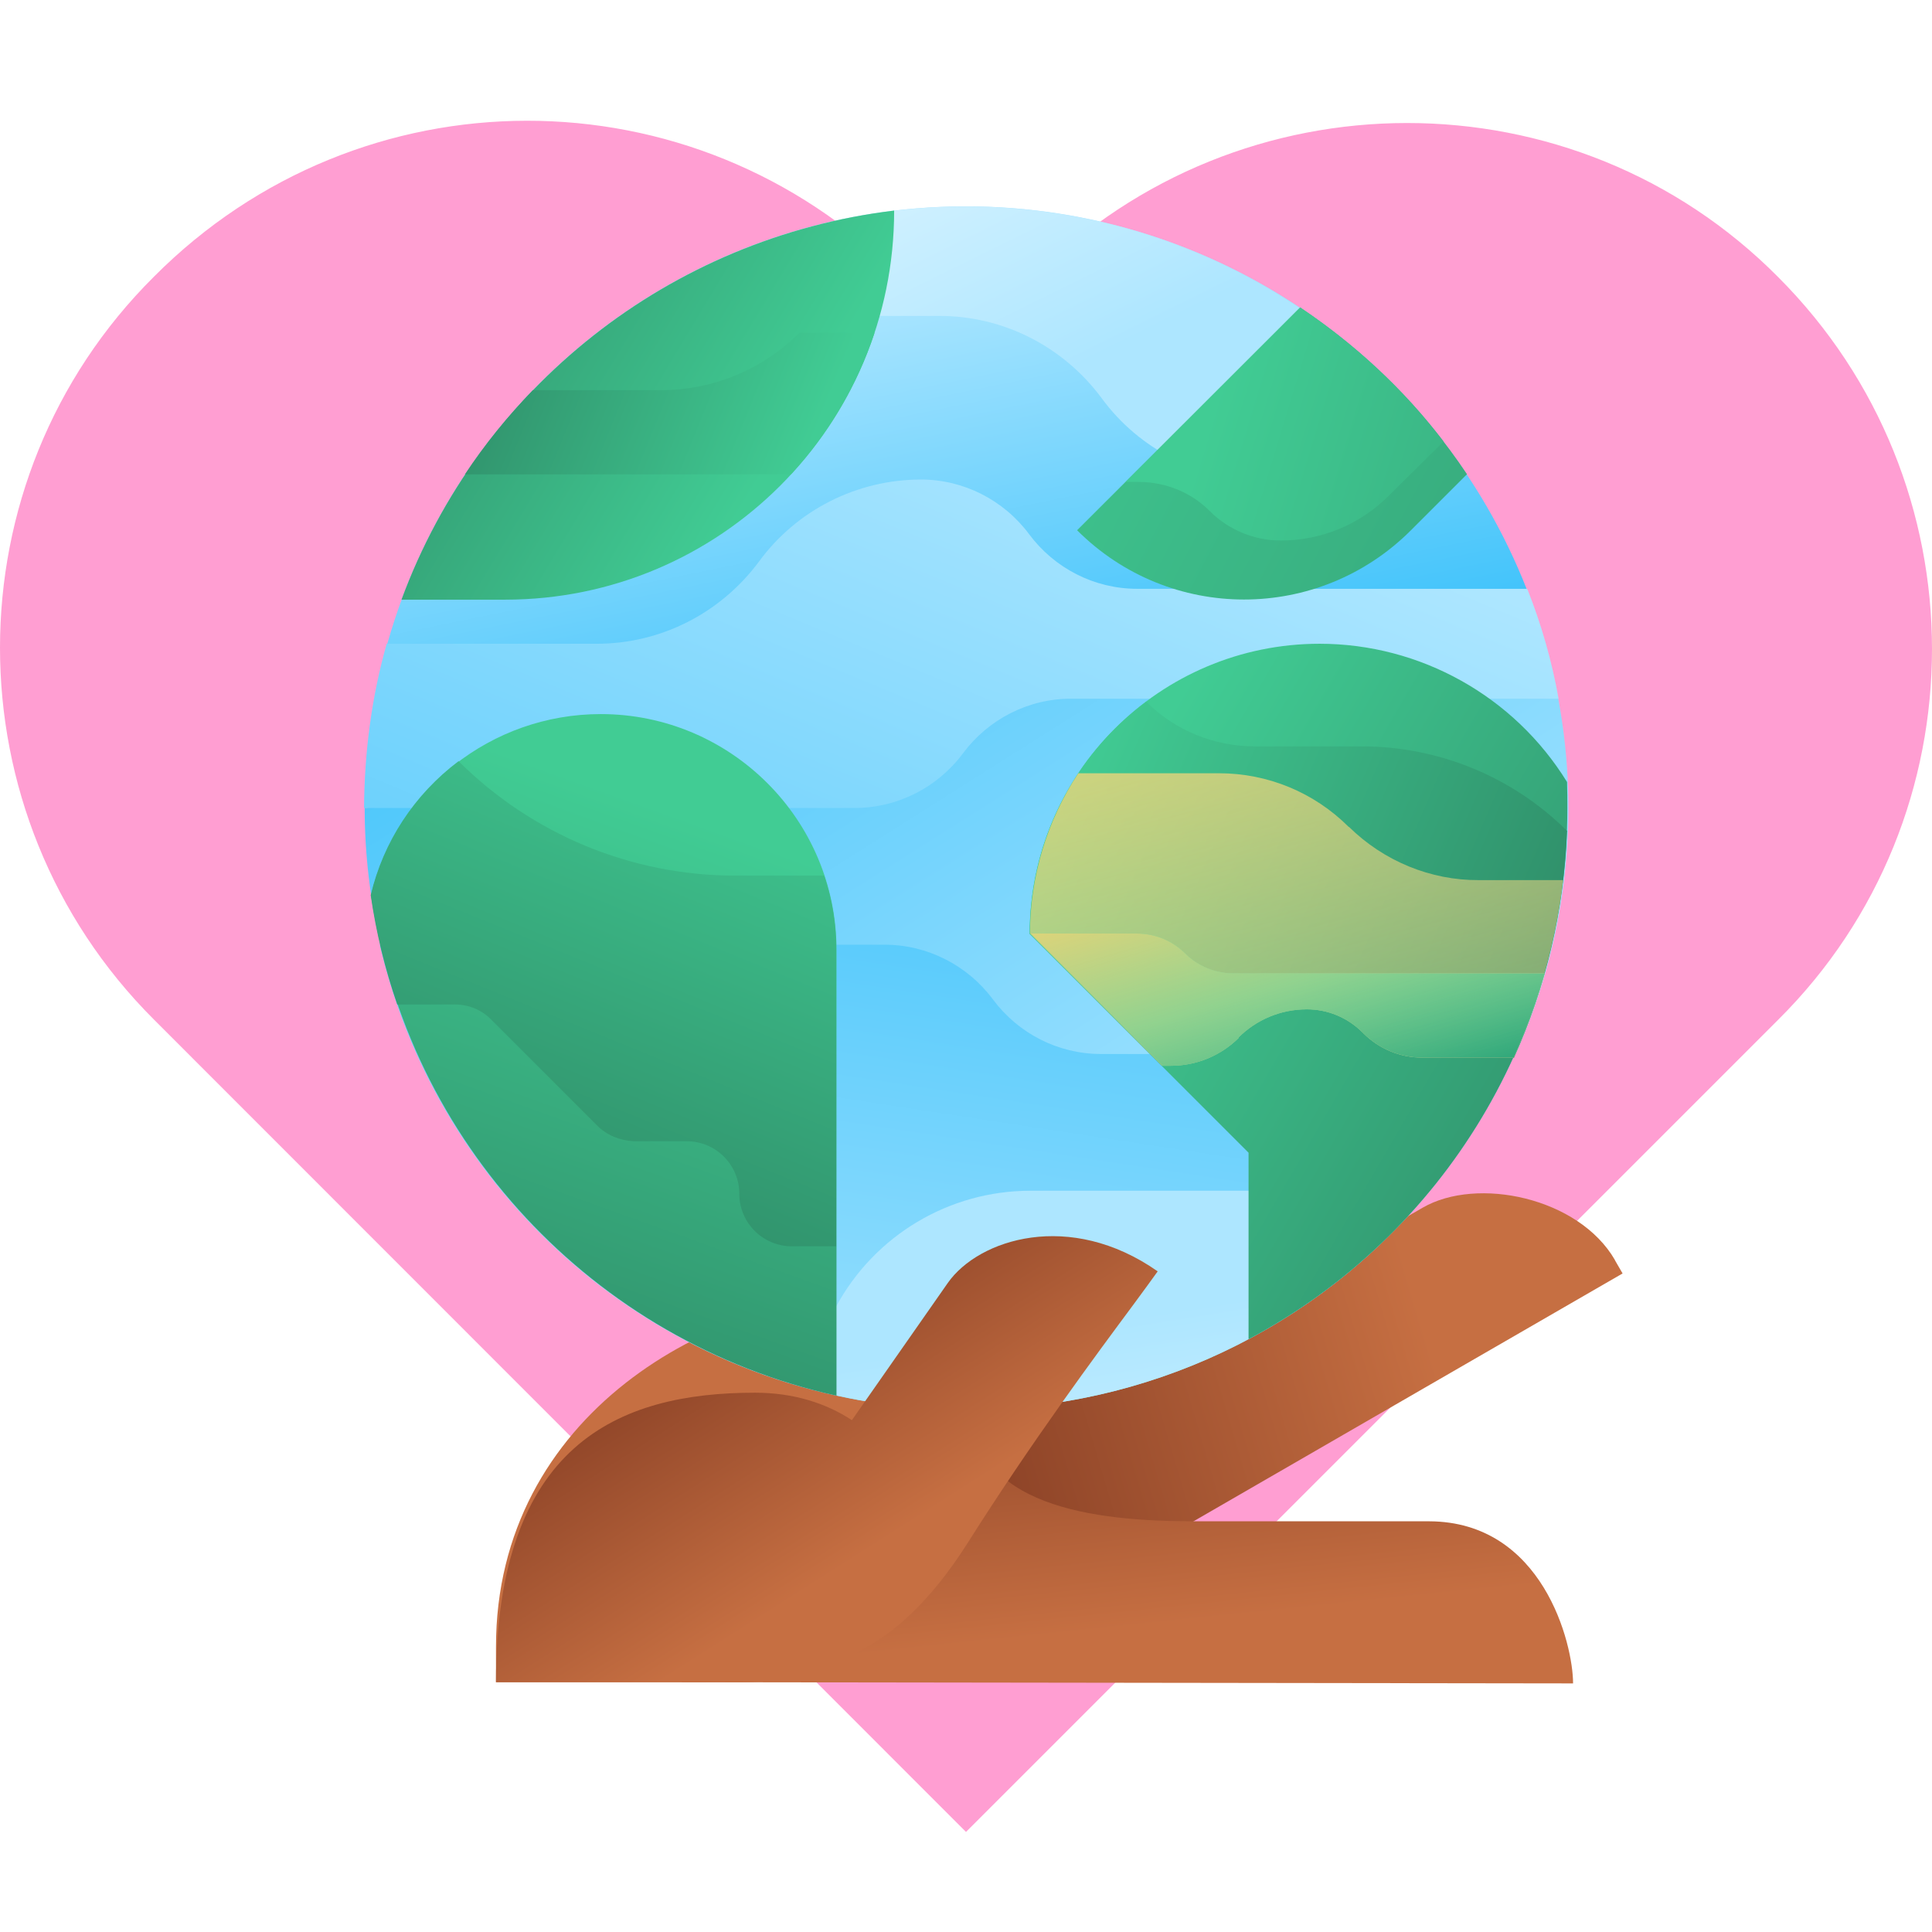 <svg width="64" height="64" viewBox="0 0 64 64" fill="none" xmlns="http://www.w3.org/2000/svg">
<path d="M29.79 9.125C30.63 9.965 31.4 10.895 32.04 11.905C32.68 10.945 33.41 10.015 34.29 9.175C41.09 2.375 52.15 2.375 58.9 9.175C65.7 15.975 65.7 27.035 58.9 33.785L32 60.685L5.1 33.775C-1.7 26.985 -1.7 15.925 5.1 9.165C11.94 2.285 22.96 2.285 29.79 9.125Z" fill="#FF9ED2"/>
<path d="M53.5 41.745C52.3 39.665 48.93 38.965 47.13 40.005L36.85 45.935H33.87C32.86 45.935 29.35 50.945 30.47 51.245C33.1 51.245 37.53 51.425 39.45 50.445L53.75 42.185L53.49 41.735L53.5 41.745Z" fill="url(#paint0_linear_13601_58222)"/>
<path d="M16.43 55.725V54.555C16.43 46.855 23.6 42.865 29.18 42.865H32.9C32.9 53.505 31.57 55.725 22.4 55.725H16.43Z" fill="url(#paint1_linear_13601_58222)"/>
<path d="M32 46.695C39.86 46.695 46.98 42.075 50.18 34.915L38.22 33.445C36.81 33.445 35.48 32.765 34.64 31.635C33.8 30.505 32.48 29.825 31.06 29.825L12.58 31.295C14.69 40.315 22.72 46.695 31.98 46.695H32Z" fill="url(#paint2_linear_13601_58222)"/>
<path d="M35.49 21.675L35.45 20.205C34.04 20.205 32.71 22.355 31.87 23.485C31.03 24.615 29.71 25.295 28.29 25.295L12.08 26.765C12.08 28.295 12.26 29.805 12.61 31.295H29.31C30.72 31.295 32.05 31.975 32.89 33.105C33.73 34.235 35.05 34.915 36.47 34.915H50.21C51.87 31.225 52.36 27.115 51.62 23.145L44.23 21.855L35.49 21.675Z" fill="url(#paint3_linear_13601_58222)"/>
<path d="M32 46.695C37.96 46.695 43.59 44.045 47.37 39.445H34.13C31.45 39.445 28.98 40.915 27.7 43.275C27.66 43.355 26.71 43.455 26.78 43.505C28.46 44.755 25.27 45.675 27.58 46.195C29.04 46.535 30.51 46.695 31.99 46.695H32Z" fill="url(#paint4_linear_13601_58222)"/>
<path d="M49.33 18.415L38.41 17.975C37 17.975 35.2 17.195 34.36 16.065C33.52 14.935 31.46 14.495 30.06 14.475L28.85 15.185C26.73 15.185 25.95 15.785 24.7 17.505C23.45 19.215 21.79 20.495 19.67 20.475L12.81 21.325C12.31 23.085 12.07 24.925 12.06 26.765H28.32C29.73 26.765 31.06 26.085 31.9 24.955C32.74 23.825 34.06 23.145 35.48 23.145H51.63C51.41 21.905 51.06 20.685 50.6 19.525L49.33 18.405V18.415Z" fill="url(#paint5_linear_13601_58222)"/>
<path d="M32 6.835C23.08 6.835 15.26 12.745 12.83 21.325H19.77C21.89 21.325 23.87 20.315 25.14 18.605C26.39 16.895 28.39 15.885 30.51 15.885C31.92 15.885 33.25 16.565 34.09 17.695C34.93 18.825 36.25 19.505 37.67 19.505H50.57C47.57 11.885 40.21 6.835 32 6.835Z" fill="url(#paint6_linear_13601_58222)"/>
<path d="M20.54 10.465H31.12C33.24 10.465 35.22 11.475 36.49 13.185C37.74 14.895 39.74 15.905 41.85 15.905H43.26C45.57 15.905 46.6 13.035 44.85 11.555C37.93 5.695 27.95 5.255 20.55 10.465H20.54Z" fill="url(#paint7_linear_13601_58222)"/>
<path d="M13.3 19.865H16.73C23.85 19.865 29.62 14.095 29.62 6.975C22.19 7.875 15.89 12.845 13.3 19.865Z" fill="url(#paint8_linear_13601_58222)"/>
<path d="M26.2 15.715C27.45 14.365 28.39 12.775 28.97 11.025H26.48C25.26 12.245 23.61 12.925 21.89 12.925H17.65C16.81 13.795 16.06 14.715 15.4 15.715H26.2Z" fill="url(#paint9_linear_13601_58222)"/>
<path d="M12.29 29.655C13.5 37.845 19.63 44.435 27.71 46.235V31.465C27.71 27.155 24.21 23.655 19.9 23.655C16.28 23.655 13.13 26.145 12.29 29.655Z" fill="url(#paint10_linear_13601_58222)"/>
<path d="M27.7 41.245V31.465C27.7 30.625 27.57 29.805 27.3 29.005H24.34C20.91 29.005 17.62 27.635 15.19 25.215C13.73 26.315 12.7 27.875 12.28 29.655C12.46 30.895 12.75 32.095 13.16 33.275H15.07C15.53 33.275 15.97 33.455 16.29 33.795L19.78 37.285C20.1 37.605 20.54 37.785 21 37.805H22.75C23.71 37.805 24.49 38.585 24.49 39.545C24.49 40.505 25.27 41.285 26.23 41.285H27.7V41.265V41.245Z" fill="url(#paint11_linear_13601_58222)"/>
<path d="M43.72 21.325C38.42 21.325 34.11 25.625 34.11 30.935L41.36 38.185V44.365C47.86 40.905 51.92 34.145 51.92 26.775C51.92 26.485 51.92 26.205 51.91 25.905C50.16 23.065 47.05 21.325 43.71 21.325H43.72Z" fill="url(#paint12_linear_13601_58222)"/>
<path d="M51.92 27.535C50.13 25.745 47.67 24.725 45.12 24.725H41.57C40.22 24.725 38.92 24.195 37.97 23.245C35.54 25.055 34.11 27.905 34.11 30.935L38.49 35.305L41.18 33.425H44.36L44.88 33.945C45.59 34.655 46.56 35.045 47.56 35.045H50.15C51.21 32.695 51.81 30.145 51.91 27.545L51.92 27.535Z" fill="url(#paint13_linear_13601_58222)"/>
<path d="M44.68 27.395C43.53 26.245 41.99 25.615 40.38 25.615H35.72C34.68 27.185 34.12 29.045 34.12 30.925L38.49 35.305L41.17 33.425L44.04 32.705L50.13 35.025C50.98 33.175 51.54 31.185 51.78 29.155H48.99C47.39 29.165 45.84 28.525 44.69 27.395H44.68Z" fill="url(#paint14_linear_13601_58222)"/>
<path d="M41.02 34.375C41.62 33.775 42.43 33.435 43.29 33.435C43.98 33.435 44.63 33.705 45.12 34.185L45.16 34.225C45.68 34.745 46.38 35.035 47.12 35.035H50.14C50.55 34.135 50.89 33.195 51.17 32.245H40.86C40.26 32.245 39.68 32.005 39.26 31.585C38.83 31.155 38.26 30.925 37.66 30.925H34.14L38.52 35.305H38.79C39.64 35.305 40.45 34.965 41.04 34.375H41.02Z" fill="url(#paint15_linear_13601_58222)"/>
<path d="M48.6 15.715C47.14 13.525 45.26 11.655 43.07 10.185L35.68 17.565C38.74 20.625 43.68 20.625 46.74 17.565L48.59 15.715H48.6Z" fill="url(#paint16_linear_13601_58222)"/>
<path d="M47.82 14.625C46.5 12.885 44.88 11.395 43.07 10.185L37.29 15.965H37.73C38.61 15.965 39.47 16.315 40.08 16.935C40.7 17.555 41.55 17.905 42.43 17.905C43.77 17.905 45.05 17.375 45.99 16.435L47.82 14.625Z" fill="url(#paint17_linear_13601_58222)"/>
<path d="M41.02 34.375C41.62 33.775 42.43 33.435 43.29 33.435C43.98 33.435 44.63 33.705 45.12 34.185L45.16 34.225C45.68 34.745 46.38 35.035 47.12 35.035H50.14C50.55 34.135 50.89 33.195 51.17 32.245H40.86C40.26 32.245 39.68 32.005 39.26 31.585C38.83 31.155 38.26 30.925 37.66 30.925H34.14L38.52 35.305H38.79C39.64 35.305 40.45 34.965 41.04 34.375H41.02Z" fill="url(#paint18_linear_13601_58222)"/>
<path d="M41.02 34.375C41.62 33.775 42.43 33.435 43.29 33.435C43.98 33.435 44.63 33.705 45.12 34.185L45.16 34.225C45.68 34.745 46.38 35.035 47.12 35.035H50.14C50.55 34.135 50.89 33.195 51.17 32.245H40.86C40.26 32.245 39.68 32.005 39.26 31.585C38.83 31.155 38.26 30.925 37.66 30.925H34.14L38.52 35.305H38.79C39.64 35.305 40.45 34.965 41.04 34.375H41.02Z" fill="url(#paint19_linear_13601_58222)"/>
<path d="M52.11 55.765C52.11 54.455 51.11 50.405 47.34 50.395H39.59C36.25 50.395 32.12 49.925 32.12 46.415C32.12 42.905 22.32 55.725 22.59 55.725L52.11 55.765Z" fill="url(#paint20_linear_13601_58222)"/>
<path d="M16.43 55.725C16.43 47.855 20.47 46.135 25.01 46.135C26.29 46.135 27.37 46.485 28.22 47.045L31.4 42.495C32.42 41.045 35.44 40.075 38.35 42.115C38.18 42.355 37.9 42.735 37.54 43.225C36.33 44.855 34.19 47.735 32.06 51.105C30.78 53.125 29.55 54.125 28.59 54.625C27.63 55.305 26.29 55.725 24.51 55.725H16.44" fill="url(#paint21_linear_13601_58222)"/>
<defs>
<linearGradient id="paint0_linear_13601_58222" x1="25.085" y1="67.099" x2="51.722" y2="59.219" gradientUnits="userSpaceOnUse">
<stop stop-color="#5E1F11"/>
<stop offset="1" stop-color="#C66F42"/>
</linearGradient>
<linearGradient id="paint1_linear_13601_58222" x1="30.44" y1="79.017" x2="24.412" y2="56.511" gradientUnits="userSpaceOnUse">
<stop stop-color="#5E1F11"/>
<stop offset="1" stop-color="#C66F42"/>
</linearGradient>
<linearGradient id="paint2_linear_13601_58222" x1="33.07" y1="22.095" x2="28.57" y2="51.545" gradientUnits="userSpaceOnUse">
<stop stop-color="#34BFFA"/>
<stop offset="1" stop-color="#ADE6FF"/>
</linearGradient>
<linearGradient id="paint3_linear_13601_58222" x1="21.31" y1="10.135" x2="41.72" y2="42.405" gradientUnits="userSpaceOnUse">
<stop stop-color="#34BFFA"/>
<stop offset="1" stop-color="#ADE6FF"/>
</linearGradient>
<linearGradient id="paint4_linear_13601_58222" x1="39.11" y1="55.375" x2="37.22" y2="43.665" gradientUnits="userSpaceOnUse">
<stop stop-color="#E5F7FF"/>
<stop offset="1" stop-color="#ADE6FF"/>
</linearGradient>
<linearGradient id="paint5_linear_13601_58222" x1="20.42" y1="50.685" x2="35.69" y2="13.885" gradientUnits="userSpaceOnUse">
<stop stop-color="#34BFFA"/>
<stop offset="1" stop-color="#ADE6FF"/>
</linearGradient>
<linearGradient id="paint6_linear_13601_58222" x1="32.67" y1="25.165" x2="29.47" y2="9.505" gradientUnits="userSpaceOnUse">
<stop stop-color="#34BFFA"/>
<stop offset="1" stop-color="#ADE6FF"/>
</linearGradient>
<linearGradient id="paint7_linear_13601_58222" x1="28.37" y1="1.985" x2="33.82" y2="13.045" gradientUnits="userSpaceOnUse">
<stop stop-color="#E5F7FF"/>
<stop offset="1" stop-color="#ADE6FF"/>
</linearGradient>
<linearGradient id="paint8_linear_13601_58222" x1="9.06" y1="5.965" x2="25.29" y2="15.715" gradientUnits="userSpaceOnUse">
<stop stop-color="#2A7B5C"/>
<stop offset="1" stop-color="#41CC94"/>
</linearGradient>
<linearGradient id="paint9_linear_13601_58222" x1="12.41" y1="9.395" x2="26.69" y2="15.195" gradientUnits="userSpaceOnUse">
<stop stop-color="#2A7B5C"/>
<stop offset="1" stop-color="#41CC94"/>
</linearGradient>
<linearGradient id="paint10_linear_13601_58222" x1="14.88" y1="52.095" x2="23.75" y2="27.435" gradientUnits="userSpaceOnUse">
<stop stop-color="#2A7B5C"/>
<stop offset="1" stop-color="#41CC94"/>
</linearGradient>
<linearGradient id="paint11_linear_13601_58222" x1="15.86" y1="45.475" x2="24.83" y2="23.465" gradientUnits="userSpaceOnUse">
<stop stop-color="#2A7B5C"/>
<stop offset="1" stop-color="#41CC94"/>
</linearGradient>
<linearGradient id="paint12_linear_13601_58222" x1="59.41" y1="41.865" x2="36" y2="28.295" gradientUnits="userSpaceOnUse">
<stop stop-color="#2A7B5C"/>
<stop offset="1" stop-color="#41CC94"/>
</linearGradient>
<linearGradient id="paint13_linear_13601_58222" x1="55.84" y1="35.615" x2="34.82" y2="26.565" gradientUnits="userSpaceOnUse">
<stop stop-color="#2A7B5C"/>
<stop offset="1" stop-color="#41CC94"/>
</linearGradient>
<linearGradient id="paint14_linear_13601_58222" x1="39.15" y1="15.725" x2="47.48" y2="47.125" gradientUnits="userSpaceOnUse">
<stop stop-color="#FFD36B"/>
<stop offset="1" stop-color="#FFE099" stop-opacity="0"/>
</linearGradient>
<linearGradient id="paint15_linear_13601_58222" x1="46.78" y1="40.435" x2="37.44" y2="20.445" gradientUnits="userSpaceOnUse">
<stop stop-color="#FFE099"/>
<stop offset="1" stop-color="#FFE099" stop-opacity="0"/>
</linearGradient>
<linearGradient id="paint16_linear_13601_58222" x1="76.4" y1="33.495" x2="30.63" y2="9.495" gradientUnits="userSpaceOnUse">
<stop stop-color="#2A7B5C"/>
<stop offset="1" stop-color="#41CC94"/>
</linearGradient>
<linearGradient id="paint17_linear_13601_58222" x1="69.06" y1="22.105" x2="40.2" y2="13.345" gradientUnits="userSpaceOnUse">
<stop stop-color="#2A7B5C"/>
<stop offset="1" stop-color="#41CC94"/>
</linearGradient>
<linearGradient id="paint18_linear_13601_58222" x1="45.67" y1="42.665" x2="42.91" y2="32.565" gradientUnits="userSpaceOnUse">
<stop stop-color="#217554"/>
<stop offset="1" stop-color="#41CC95"/>
</linearGradient>
<linearGradient id="paint19_linear_13601_58222" x1="41.23" y1="26.825" x2="44.15" y2="36.675" gradientUnits="userSpaceOnUse">
<stop stop-color="#FFD36B"/>
<stop offset="1" stop-color="#FFE099" stop-opacity="0"/>
</linearGradient>
<linearGradient id="paint20_linear_13601_58222" x1="35.38" y1="36.725" x2="37.17" y2="53.935" gradientUnits="userSpaceOnUse">
<stop stop-color="#5E1F11"/>
<stop offset="1" stop-color="#C66F42"/>
</linearGradient>
<linearGradient id="paint21_linear_13601_58222" x1="18.403" y1="38.226" x2="27.341" y2="52.269" gradientUnits="userSpaceOnUse">
<stop stop-color="#5E1F11"/>
<stop offset="1" stop-color="#C66F42"/>
</linearGradient>
</defs>
</svg>
